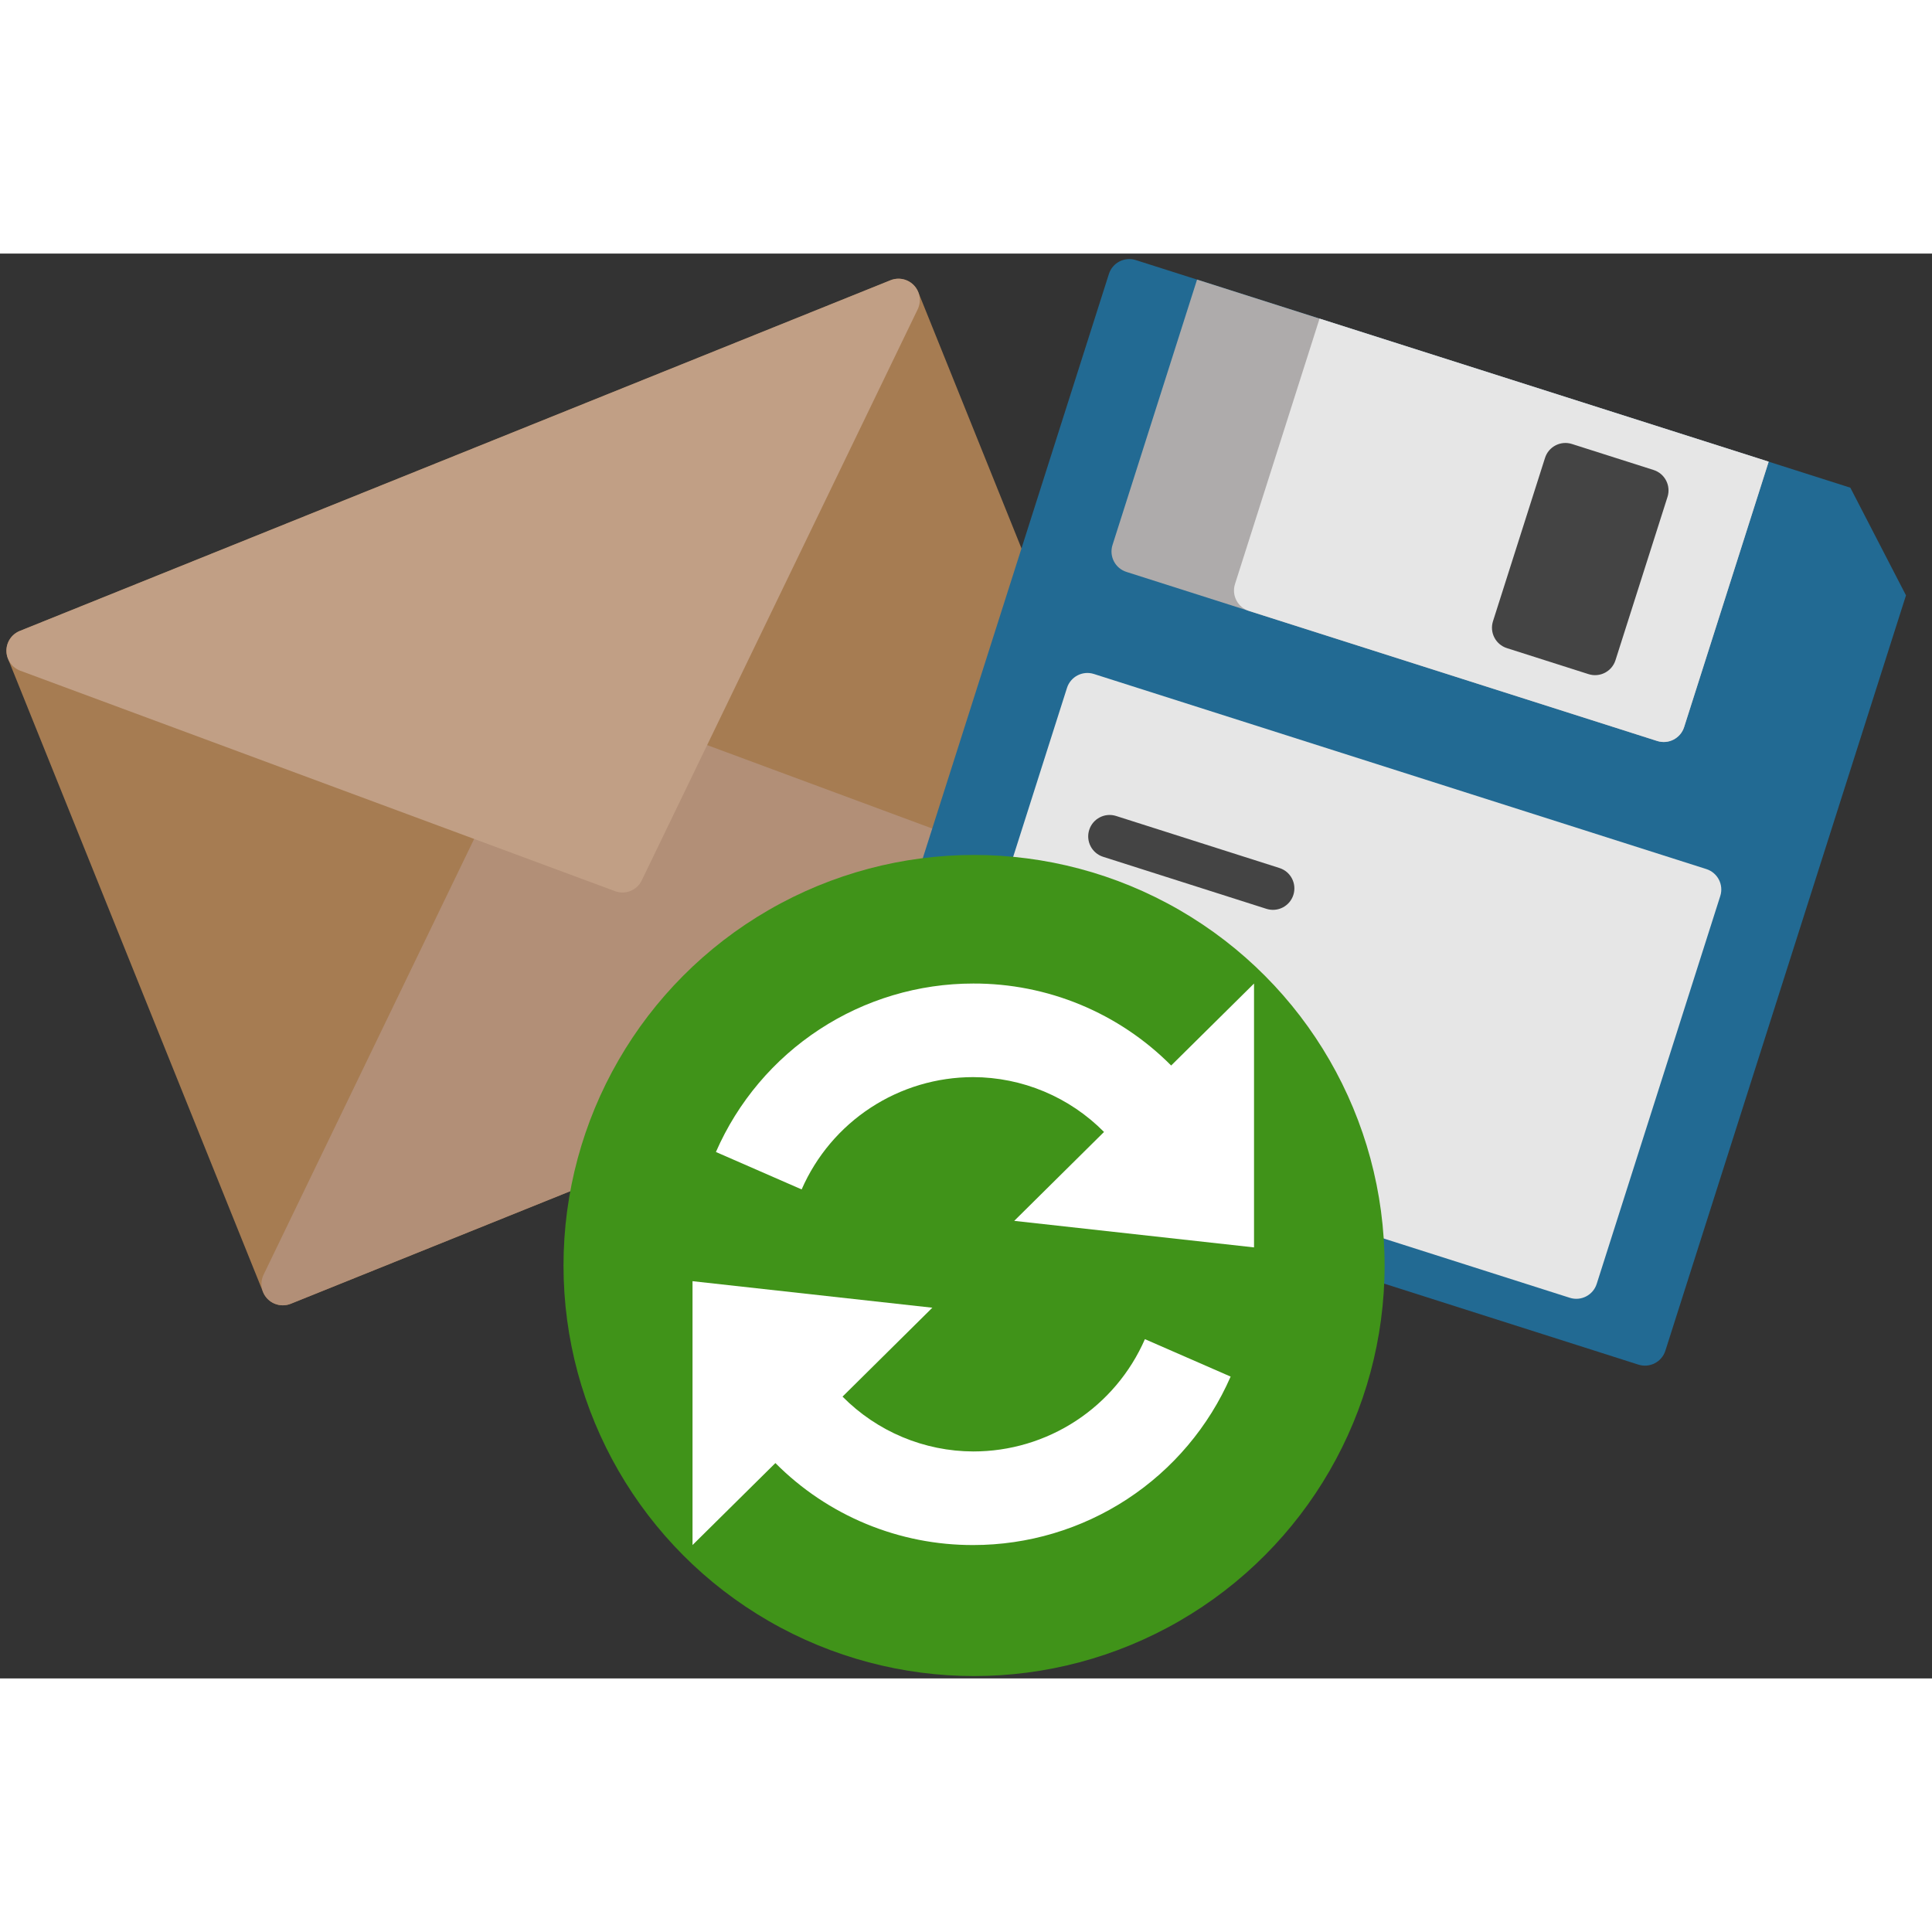 <svg width="128" height="128" viewBox="0 0 240 177" fill="none" xmlns="http://www.w3.org/2000/svg">
<rect x="0" y="0" width="240" height="177" fill="#333333" stroke="none"/>
<path d="M144.283 86.895L36.12 130.458C34.763 131.005 33.219 130.348 32.672 128.99L0.99 50.326C0.443 48.969 1.101 47.425 2.458 46.878L110.621 3.315C111.979 2.768 113.522 3.426 114.069 4.783L145.751 83.447C146.298 84.805 145.641 86.349 144.283 86.895Z" fill="#A67C52"/>
<path d="M68.42 54.596C69.013 54.357 69.691 54.332 70.332 54.568L144.214 81.951C145.241 82.333 145.928 83.306 145.942 84.4C145.958 85.495 145.299 86.486 144.283 86.895L36.12 130.458C35.105 130.867 33.943 130.61 33.194 129.809C32.447 129.011 32.268 127.833 32.743 126.847L67.023 55.9C67.322 55.286 67.827 54.834 68.42 54.596Z" fill="#B28F77"/>
<path d="M78.321 79.178C77.728 79.417 77.05 79.441 76.41 79.206L2.527 51.822C1.5 51.441 0.814 50.467 0.799 49.374C0.783 48.278 1.443 47.287 2.458 46.878L110.621 3.315C111.636 2.906 112.799 3.163 113.547 3.964C114.294 4.763 114.474 5.94 113.998 6.927L79.718 77.873C79.42 78.487 78.914 78.939 78.321 79.178Z" fill="#C19F85"/>
<path d="M203.534 138.02L107.165 107.322C105.764 106.875 104.99 105.378 105.436 103.978L137.751 2.536C138.197 1.135 139.694 0.362 141.094 0.808L229.856 29.083L236.769 42.458L206.878 136.292C206.432 137.692 204.935 138.466 203.534 138.02Z" fill="#226A93"/>
<path d="M211.97 76.46L135.889 52.224C134.489 51.778 132.992 52.552 132.545 53.952L117.196 102.137C116.75 103.538 117.524 105.035 118.924 105.481L195.006 129.716C196.406 130.163 197.903 129.389 198.349 127.988L213.699 79.803C214.145 78.403 213.371 76.906 211.97 76.46Z" fill="#E6E6E6"/>
<path d="M157.323 81.399L137.035 74.936C135.633 74.489 134.86 72.994 135.306 71.592C135.753 70.19 137.249 69.417 138.65 69.864L158.939 76.327C160.34 76.773 161.113 78.269 160.667 79.671C160.22 81.072 158.725 81.845 157.323 81.399Z" fill="#444444"/>
<path d="M142.332 93.383L132.187 90.152C130.786 89.706 130.013 88.21 130.459 86.808C130.906 85.406 132.401 84.633 133.803 85.08L143.947 88.311C145.349 88.758 146.122 90.254 145.675 91.655C145.229 93.057 143.733 93.83 142.332 93.383Z" fill="#444444"/>
<path d="M205.866 60.548L139.929 39.544C138.528 39.098 137.754 37.6 138.2 36.2L148.703 3.231L219.712 25.851L209.209 58.82C208.763 60.22 207.266 60.994 205.866 60.548Z" fill="#AEABAB"/>
<path d="M205.866 60.548L155.145 44.391C153.744 43.945 152.97 42.448 153.417 41.047L163.919 8.079L219.712 25.851L209.209 58.82C208.763 60.22 207.266 60.994 205.866 60.548Z" fill="#E6E6E6"/>
<path d="M197.337 52.245L187.193 49.013C185.792 48.567 185.019 47.07 185.465 45.669L191.928 25.381C192.374 23.98 193.871 23.206 195.271 23.653L205.416 26.884C206.816 27.33 207.59 28.827 207.144 30.228L200.681 50.516C200.235 51.917 198.738 52.691 197.337 52.245Z" fill="#444444"/>
<circle cx="121" cy="125.706" r="51" fill="#409319"/>
<path d="M120.904 90.678C114.117 90.677 107.477 92.657 101.799 96.374C96.12 100.091 91.649 105.384 88.934 111.604L99.583 116.254C101.394 112.106 104.375 108.577 108.163 106.098C111.95 103.62 116.378 102.302 120.904 102.304C123.926 102.313 126.917 102.92 129.704 104.089C132.491 105.258 135.02 106.967 137.145 109.116L125.99 120.16L155.78 123.456V90.678L145.486 100.862C142.266 97.623 138.436 95.054 134.216 93.306C129.996 91.558 125.472 90.665 120.904 90.678V90.678Z" fill="white"/>
<path d="M120.904 148.805C117.882 148.796 114.891 148.189 112.104 147.02C109.317 145.851 106.788 144.142 104.663 141.993L115.818 130.949L86.028 127.653V160.431L96.322 150.247C99.542 153.487 103.372 156.055 107.592 157.803C111.812 159.551 116.337 160.444 120.904 160.431C127.691 160.432 134.331 158.452 140.01 154.735C145.688 151.018 150.159 145.725 152.874 139.505L142.225 134.855C140.415 139.003 137.433 142.533 133.646 145.011C129.858 147.489 125.43 148.807 120.904 148.805V148.805Z" fill="white"/>
</svg>
